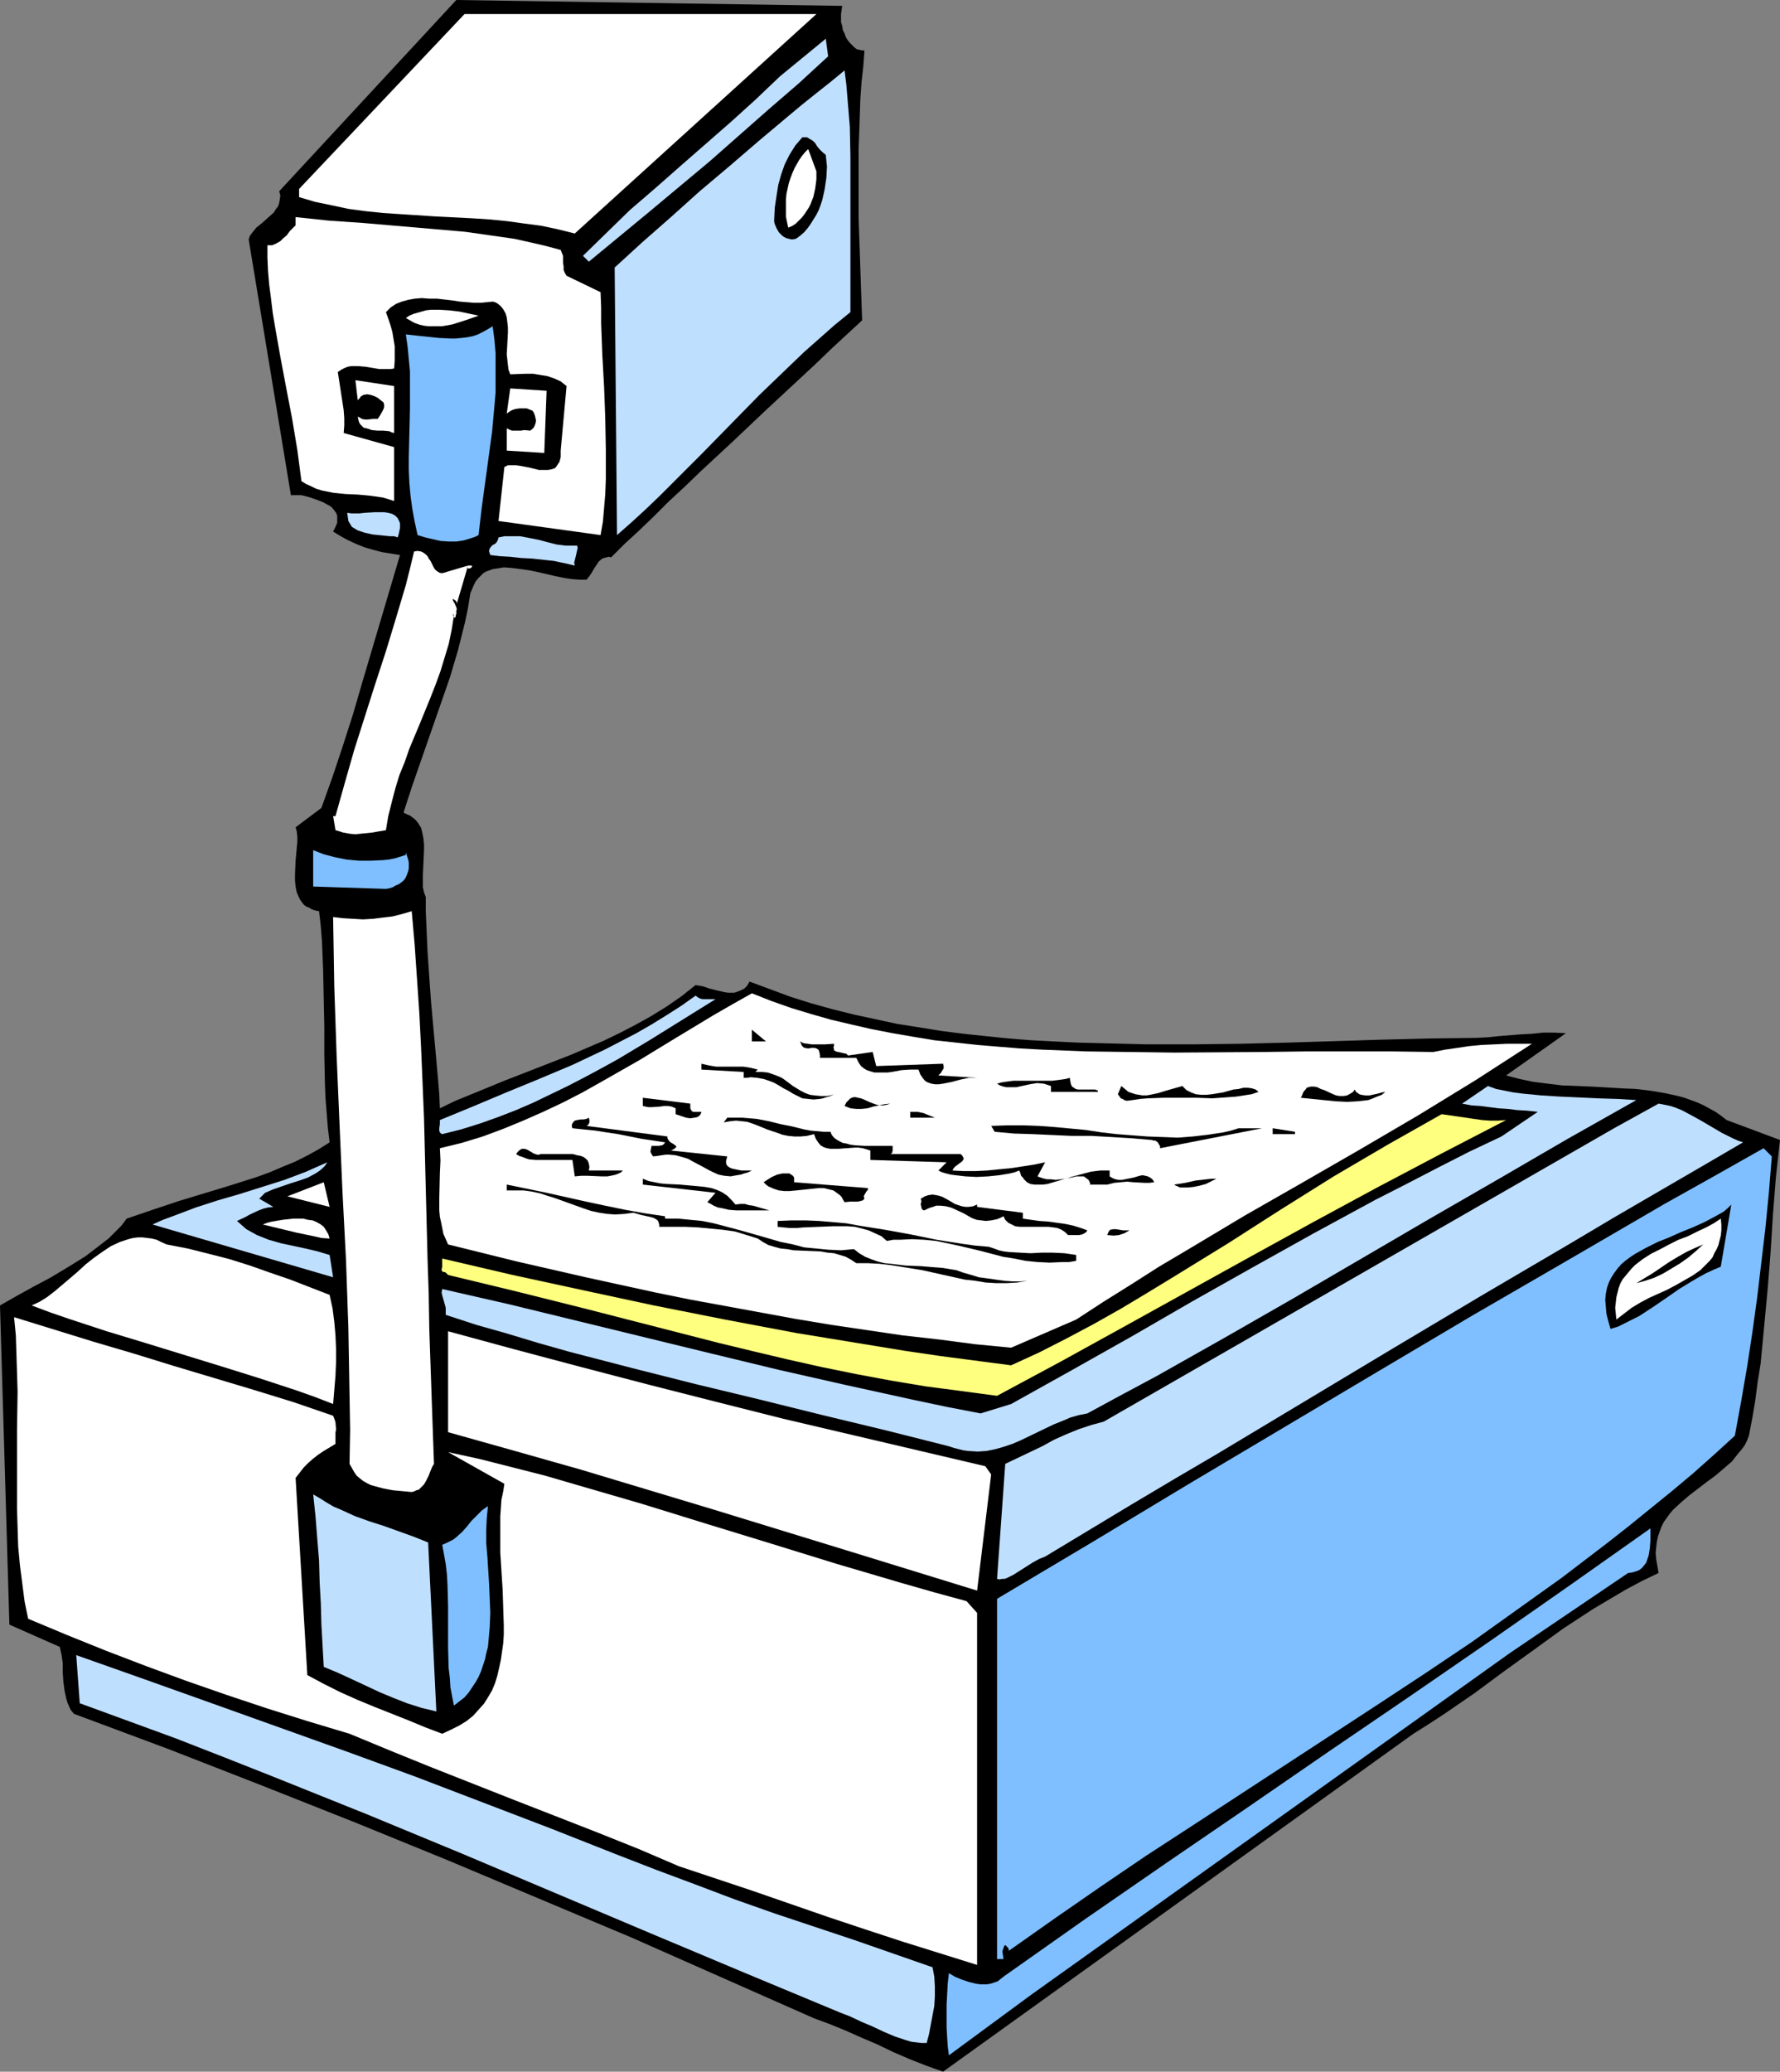 <?xml version="1.0" encoding="UTF-8" standalone="no"?>
<svg
   version="1.0"
   width="129.766mm"
   height="150.975mm"
   id="svg56"
   sodipodi:docname="Overhead Projector 06.wmf"
   xmlns:inkscape="http://www.inkscape.org/namespaces/inkscape"
   xmlns:sodipodi="http://sodipodi.sourceforge.net/DTD/sodipodi-0.dtd"
   xmlns="http://www.w3.org/2000/svg"
   xmlns:svg="http://www.w3.org/2000/svg">
  <rect width="100%" height="100%" fill="#808080" stroke="none"/>
  <sodipodi:namedview
     id="namedview56"
     pagecolor="#ffffff"
     bordercolor="#000000"
     borderopacity="0.25"
     inkscape:showpageshadow="2"
     inkscape:pageopacity="0.0"
     inkscape:pagecheckerboard="0"
     inkscape:deskcolor="#d1d1d1"
     inkscape:document-units="mm" />
  <defs
     id="defs1">
    <pattern
       id="WMFhbasepattern"
       patternUnits="userSpaceOnUse"
       width="6"
       height="6"
       x="0"
       y="0" />
  </defs>
  <path
     style="fill:#000000;fill-opacity:1;fill-rule:evenodd;stroke:none"
     d="m 232.057,1.616 -0.162,1.131 -0.162,1.131 v 1.131 1.131 l 0.323,0.97 0.162,1.131 0.485,0.97 0.323,0.97 0.485,0.808 0.646,0.808 0.646,0.646 0.646,0.646 0.646,0.485 0.808,0.162 0.646,0.162 h 0.646 l -0.323,4.363 -0.485,4.363 -0.323,4.525 -0.162,4.686 -0.323,9.211 v 9.534 9.534 l 0.323,9.534 0.323,9.373 0.323,9.211 -4.202,3.878 -4.363,4.04 -4.363,4.202 -4.525,4.202 -9.05,8.403 -9.05,8.565 -9.05,8.403 -4.363,4.202 -4.363,4.04 -4.04,4.04 -4.04,3.878 -4.04,3.717 -3.717,3.717 -0.646,-0.162 -0.646,0.162 -0.646,0.162 -0.485,0.162 -0.97,0.808 -0.646,0.97 -0.646,0.97 -0.646,1.131 -0.646,0.97 -0.808,0.97 h -1.939 l -2.101,-0.162 -2.101,-0.323 -2.424,-0.485 -4.848,-1.131 -2.424,-0.485 -2.262,-0.323 -2.424,-0.323 -2.262,-0.162 -1.939,0.323 -1.131,0.162 -0.808,0.323 -0.97,0.323 -0.808,0.485 -0.646,0.646 -0.808,0.808 -0.646,0.808 -0.485,0.97 -0.485,1.131 -0.485,1.131 -0.646,4.04 -0.808,3.878 -1.939,7.757 -2.262,7.595 -2.586,7.434 -5.171,14.867 -2.586,7.434 -2.424,7.434 0.97,0.485 0.808,0.323 0.646,0.485 0.646,0.485 0.485,0.485 0.485,0.646 0.808,1.293 0.323,1.293 0.323,1.616 0.162,1.616 v 1.616 l -0.323,6.949 v 1.616 1.616 l 0.323,1.454 0.485,1.293 v 3.878 l 0.162,3.878 0.323,7.272 0.485,7.11 0.485,6.787 0.646,7.11 0.646,7.11 0.646,7.272 0.323,3.878 0.162,3.878 4.363,-2.101 4.363,-1.778 9.05,-3.717 18.261,-7.11 4.525,-1.939 4.525,-1.939 4.363,-2.101 4.363,-2.262 4.363,-2.424 4.202,-2.586 4.202,-2.909 3.878,-3.07 0.97,0.162 0.97,0.162 1.939,0.646 1.939,0.485 2.101,0.485 0.97,0.162 h 0.97 0.808 l 0.97,-0.323 0.808,-0.323 0.97,-0.485 0.808,-0.808 0.646,-1.131 5.656,2.101 5.656,2.101 5.656,1.778 5.818,1.616 5.818,1.454 5.979,1.293 5.979,1.293 6.141,0.97 5.979,0.97 6.302,0.808 6.141,0.646 6.302,0.646 6.141,0.485 6.302,0.323 6.464,0.323 6.302,0.162 12.928,0.323 h 12.928 l 12.928,-0.162 12.928,-0.323 26.018,-0.808 12.928,-0.323 12.766,-0.162 3.232,-0.162 3.07,-0.323 6.141,-0.485 3.07,-0.162 3.07,-0.323 h 3.07 l 3.232,0.162 -16.483,11.635 3.717,0.97 3.878,0.808 3.878,0.485 4.04,0.485 8.08,0.323 8.242,0.485 3.878,0.162 4.04,0.485 3.878,0.646 3.717,0.808 1.778,0.485 1.778,0.646 1.778,0.646 1.778,0.808 3.232,1.778 1.616,1.131 1.454,1.131 14.706,5.494 -1.131,10.342 -0.808,10.181 -0.646,10.342 -0.808,10.181 -0.97,10.342 -0.97,10.181 -0.808,5.01 -0.646,5.01 -0.808,4.848 -0.97,5.01 -0.485,1.293 -0.646,1.293 -0.808,1.131 -0.97,1.131 -1.778,2.262 -2.262,1.939 -2.262,1.939 -2.424,1.778 -4.848,3.717 -2.262,1.939 -2.101,1.939 -0.97,1.131 -0.808,1.131 -0.808,1.131 -0.646,1.293 -0.485,1.293 -0.485,1.454 -0.323,1.454 -0.162,1.454 -0.162,1.616 0.162,1.778 0.323,1.778 0.323,1.939 -4.686,2.262 -4.525,2.424 -4.363,2.586 -4.363,2.586 -4.202,2.747 -4.202,2.747 -8.242,5.979 -8.08,5.818 -8.08,5.979 -8.242,5.656 -4.202,2.747 -4.363,2.747 -129.603,93.082 -4.525,-1.616 -4.525,-1.778 -4.525,-1.939 -4.363,-2.101 -4.525,-1.939 -4.363,-1.939 -4.363,-1.778 -4.363,-1.616 L 199.091,544.758 173.881,533.607 148.51,522.942 123.139,512.276 97.768,501.933 72.074,491.752 46.379,481.733 l -26.018,-9.696 -0.808,-0.97 -0.485,-0.97 -0.485,-1.131 -0.323,-1.131 -0.485,-2.262 -0.323,-2.424 -0.162,-2.424 v -2.586 l -0.323,-2.262 -0.485,-2.262 L 2.586,447.474 0,359.563 l 4.525,-2.586 4.686,-2.586 4.848,-2.586 4.848,-2.909 4.686,-2.909 2.101,-1.616 2.101,-1.616 2.101,-1.616 1.778,-1.778 1.778,-1.778 1.454,-1.939 7.11,-2.424 7.272,-2.424 14.382,-4.363 7.11,-2.262 3.555,-1.293 3.394,-1.454 3.555,-1.454 3.232,-1.616 3.232,-1.778 3.07,-1.939 -0.485,-4.04 -0.323,-4.04 -0.323,-4.04 -0.162,-4.04 -0.162,-7.757 v -7.757 l -0.162,-7.757 -0.162,-7.757 -0.162,-4.04 -0.162,-4.04 -0.323,-4.202 -0.485,-4.202 -0.97,-0.162 -0.97,-0.323 -0.808,-0.485 -0.808,-0.323 -0.646,-0.485 -0.485,-0.646 -0.485,-0.646 -0.323,-0.646 -0.646,-1.454 -0.323,-1.616 -0.162,-1.616 v -1.778 l 0.162,-3.717 0.323,-3.555 0.162,-1.616 v -1.454 l -0.162,-1.454 -0.323,-1.131 7.11,-5.333 3.07,-8.565 2.909,-8.726 2.747,-8.565 2.586,-8.888 5.171,-17.453 5.171,-17.453 -5.01,-0.808 -2.424,-0.646 -2.262,-0.646 -2.424,-0.97 -2.101,-0.97 -2.101,-1.131 -2.101,-1.293 0.646,-1.293 0.485,-1.131 v -0.97 -0.97 l -0.323,-0.808 -0.485,-0.646 -0.646,-0.808 -0.646,-0.485 -0.97,-0.485 -0.808,-0.485 -2.101,-0.808 -1.939,-0.646 -1.939,-0.485 H 80.154 l -11.635,-70.458 0.323,-0.97 0.485,-0.646 0.646,-0.808 0.646,-0.808 1.616,-1.293 1.616,-1.454 1.616,-1.454 0.485,-0.808 0.646,-0.808 0.323,-0.97 0.162,-0.97 0.162,-1.131 -0.323,-1.131 L 125.725,0 Z"
     id="path1" />
  <path
     style="fill:#ffffff;fill-opacity:1;fill-rule:evenodd;stroke:none"
     d="m 158.368,64.317 -4.525,-1.131 -4.525,-0.97 -4.848,-0.646 -4.686,-0.646 -4.848,-0.485 -5.01,-0.323 -9.696,-0.485 -9.858,-0.646 -4.848,-0.323 -4.686,-0.485 -4.848,-0.646 -4.525,-0.97 -4.686,-0.97 -4.363,-1.293 V 52.036 L 127.987,3.878 h 96.96 z"
     id="path2" />
  <path
     style="fill:#bfdfff;fill-opacity:1;fill-rule:evenodd;stroke:none"
     d="m 228.179,15.514 -8.08,7.434 -8.242,7.11 -16.322,14.383 -16.645,13.898 -16.645,13.736 -1.616,-1.616 6.464,-6.302 6.464,-6.302 6.949,-5.979 6.787,-5.979 14.059,-12.282 6.787,-6.141 6.787,-6.464 12.605,-10.342 z"
     id="path3" />
  <path
     style="fill:#bfdfff;fill-opacity:1;fill-rule:evenodd;stroke:none"
     d="m 234.32,85.972 -4.363,3.555 -4.202,3.717 -4.202,3.717 -4.04,3.878 -8.242,7.918 -7.918,8.08 -7.918,8.08 -3.878,3.878 -3.878,3.878 -3.878,3.878 -3.878,3.717 -3.878,3.555 -4.04,3.555 -0.646,-73.69 3.717,-3.394 3.878,-3.555 7.918,-6.949 7.918,-7.11 8.242,-6.949 8.08,-6.949 8.08,-6.787 3.878,-3.232 4.04,-3.232 3.878,-3.07 3.717,-3.07 0.485,3.878 0.323,3.878 0.323,3.878 0.323,3.878 0.162,8.08 v 8.242 8.403 4.202 4.363 8.726 z"
     id="path4" />
  <path
     style="fill:#000000;fill-opacity:1;fill-rule:evenodd;stroke:none"
     d="m 227.533,42.663 0.323,3.232 -0.162,3.07 -0.485,3.232 -0.323,1.454 -0.323,1.454 -0.485,1.454 -0.485,1.293 -0.646,1.293 -0.808,1.293 -0.808,1.293 -0.808,1.131 -0.97,1.131 -1.131,0.97 -0.646,0.485 -0.485,0.323 -0.808,0.162 h -0.485 l -0.646,-0.162 -0.646,-0.162 -0.646,-0.323 -0.485,-0.323 -0.97,-0.97 -0.646,-1.131 -0.485,-1.131 -0.162,-0.646 v -0.646 l 0.162,-3.232 0.485,-3.232 0.485,-3.07 0.808,-2.909 0.97,-2.747 1.293,-2.586 0.808,-1.293 0.808,-1.293 0.97,-1.131 0.97,-1.131 h 0.646 0.646 l 0.808,0.485 0.808,0.485 0.646,0.646 0.485,0.808 0.646,0.808 0.808,0.808 z"
     id="path5" />
  <path
     style="fill:#ffffff;fill-opacity:1;fill-rule:evenodd;stroke:none"
     d="m 224.947,47.188 v 2.262 l -0.323,2.424 -0.485,2.262 -0.808,2.101 -0.485,0.97 -0.646,0.97 -0.646,0.97 -0.646,0.808 -0.808,0.808 -0.808,0.808 -0.97,0.646 -1.131,0.485 -0.323,-1.454 -0.323,-1.616 v -1.616 -1.454 -1.616 l 0.162,-1.616 0.323,-1.454 0.323,-1.454 0.485,-1.454 0.485,-1.293 0.646,-1.454 0.646,-1.131 0.646,-1.131 0.808,-1.131 0.808,-0.97 0.808,-0.808 z"
     id="path6" />
  <path
     style="fill:#ffffff;fill-opacity:1;fill-rule:evenodd;stroke:none"
     d="m 154.489,68.842 0.323,0.808 0.323,0.808 v 1.939 l 0.162,0.97 v 0.97 l 0.323,0.808 0.485,0.808 9.373,4.525 0.162,4.202 v 4.363 l 0.323,8.726 0.485,8.726 0.323,8.726 0.162,8.565 v 4.202 4.04 l -0.162,4.04 -0.323,3.878 -0.323,3.717 -0.646,3.717 -28.118,-3.878 1.616,-14.867 0.97,-0.485 h 0.97 1.293 l 1.131,0.162 2.586,0.485 2.586,0.646 h 1.293 1.131 l 0.97,-0.162 0.97,-0.323 0.323,-0.323 0.323,-0.485 0.323,-0.485 0.323,-0.485 0.162,-0.646 0.162,-0.646 v -0.97 -0.808 l 1.616,-17.776 -0.808,-0.646 -0.808,-0.646 -1.778,-0.808 -1.939,-0.646 -1.939,-0.323 -1.939,-0.323 h -2.101 l -4.202,0.162 -0.485,-1.293 -0.162,-1.293 -0.162,-1.454 -0.162,-1.454 0.162,-2.909 0.162,-3.07 v -1.454 l -0.162,-1.454 -0.162,-1.293 -0.323,-1.131 -0.646,-1.131 -0.646,-0.808 -0.97,-0.808 -0.646,-0.323 -0.646,-0.162 -1.616,0.162 -1.616,0.162 h -1.939 l -1.939,-0.162 -1.939,-0.162 -2.101,-0.323 -4.202,-0.485 h -2.101 l -2.101,-0.162 -1.939,0.162 -1.778,0.323 -1.778,0.485 -1.616,0.646 -1.454,0.97 -0.646,0.646 -0.646,0.646 0.646,1.778 0.646,1.939 0.485,1.778 0.323,1.939 0.323,1.939 v 2.101 1.939 l -0.162,2.101 -0.97,0.162 h -0.97 -2.101 l -1.939,-0.323 -1.939,-0.323 -1.939,-0.162 H 97.768 96.798 l -0.97,0.162 -0.808,0.323 -0.97,0.485 -0.97,0.646 0.646,4.202 0.646,4.202 0.323,2.101 0.162,2.262 v 1.939 l -0.162,2.101 13.898,3.878 v 14.867 l -1.454,-0.485 -1.616,-0.485 -3.394,-0.485 -3.394,-0.323 -3.555,-0.162 -3.232,-0.323 -1.616,-0.323 -1.616,-0.323 -1.616,-0.485 -1.293,-0.646 -1.454,-0.646 -1.293,-0.808 -1.131,-8.565 -1.454,-8.726 -1.616,-8.403 -1.616,-8.565 -1.454,-8.242 -0.646,-3.878 -0.485,-4.04 -0.485,-3.717 -0.323,-3.717 -0.162,-3.717 v -3.394 h 0.646 0.646 l 1.131,-0.485 1.131,-0.646 0.808,-0.808 0.97,-0.808 0.808,-1.131 0.808,-0.808 0.808,-0.808 v -2.262 l 9.211,0.97 9.373,0.646 9.373,0.808 9.373,0.808 9.373,0.808 4.525,0.646 4.525,0.646 4.525,0.646 4.363,0.97 4.202,0.97 z"
     id="path7" />
  <path
     style="fill:#ffffff;fill-opacity:1;fill-rule:evenodd;stroke:none"
     d="m 131.865,86.941 -2.262,0.808 -2.424,0.808 -2.586,0.808 -2.747,0.485 h -1.293 -1.293 -1.293 l -1.293,-0.162 -1.293,-0.323 -1.293,-0.485 -1.131,-0.646 -1.131,-0.646 0.97,-0.646 1.131,-0.485 1.131,-0.323 1.131,-0.323 1.131,-0.323 1.293,-0.162 h 2.586 l 2.586,0.162 2.747,0.323 z"
     id="path8" />
  <path
     style="fill:#7fbfff;fill-opacity:1;fill-rule:evenodd;stroke:none"
     d="m 135.744,89.85 0.485,3.717 0.323,3.717 v 3.555 3.717 3.555 l -0.323,3.717 -0.646,7.11 -0.97,7.11 -1.939,14.221 -0.808,7.11 -0.97,0.485 -0.97,0.323 -2.101,0.646 -2.101,0.323 h -2.101 l -2.262,-0.162 -2.101,-0.485 -2.101,-0.485 -2.101,-0.646 -0.808,-3.717 -0.646,-3.555 -0.485,-3.555 -0.323,-3.555 -0.162,-3.555 v -3.394 l 0.162,-6.787 0.162,-6.787 v -6.787 -3.394 l -0.323,-3.394 -0.323,-3.394 -0.485,-3.394 2.909,0.323 3.07,0.323 3.07,0.323 3.232,0.162 h 1.454 l 1.616,-0.162 1.454,-0.162 1.616,-0.323 1.454,-0.485 1.293,-0.646 1.454,-0.808 z"
     id="path9" />
  <path
     style="fill:#ffffff;fill-opacity:1;fill-rule:evenodd;stroke:none"
     d="m 108.595,119.262 -0.646,-0.162 -0.646,-0.323 -1.616,-0.162 h -1.616 l -1.616,-0.162 -1.454,-0.485 -0.808,-0.162 -0.485,-0.485 -0.485,-0.485 -0.323,-0.646 -0.162,-0.646 -0.162,-0.808 0.646,0.323 0.485,0.323 0.808,0.162 h 0.808 l 1.454,-0.162 h 1.293 l 0.323,-0.485 0.323,-0.485 0.646,-1.131 0.323,-0.646 0.162,-0.485 v -0.646 l -0.162,-0.646 -0.808,-0.646 -0.808,-0.646 -0.97,-0.485 -0.97,-0.323 -0.97,-0.162 -0.97,0.162 -0.323,0.162 -0.485,0.323 -0.323,0.485 -0.485,0.485 -0.646,-5.494 10.666,1.616 z"
     id="path10" />
  <path
     style="fill:#ffffff;fill-opacity:1;fill-rule:evenodd;stroke:none"
     d="m 149.965,124.756 -10.342,-0.646 v -6.141 l 0.646,0.323 0.808,0.323 h 0.808 0.808 0.808 l 0.97,-0.162 1.616,0.162 0.808,-0.646 0.323,-0.485 0.323,-0.808 0.162,-0.808 -0.162,-0.808 -0.162,-0.646 -0.323,-0.808 -0.323,-0.485 -0.808,-0.323 -0.808,-0.323 h -0.97 -0.97 l -1.131,0.162 -0.97,0.323 -0.808,0.485 -0.646,0.485 0.97,-6.949 10.019,0.646 z"
     id="path11" />
  <path
     style="fill:#bfdfff;fill-opacity:1;fill-rule:evenodd;stroke:none"
     d="m 109.565,148.027 -0.97,-0.323 h -1.131 l -4.686,-0.485 -2.262,-0.485 -0.97,-0.323 -0.97,-0.323 -0.808,-0.485 -0.808,-0.485 -0.485,-0.808 -0.485,-0.808 -0.162,-1.131 -0.162,-1.131 1.131,0.162 h 2.262 l 1.454,-0.162 2.747,-0.162 h 1.293 1.293 l 1.131,0.162 1.131,0.323 0.808,0.485 0.646,0.646 0.485,0.97 0.162,0.485 v 0.646 0.646 l -0.162,0.808 -0.162,0.808 z"
     id="path12" />
  <path
     style="fill:#bfdfff;fill-opacity:1;fill-rule:evenodd;stroke:none"
     d="m 159.014,150.289 0.162,0.646 -0.162,0.646 -0.323,1.454 -0.323,1.293 -0.162,0.646 0.162,0.808 -2.747,-0.646 -3.07,-0.646 -5.979,-0.646 -3.07,-0.162 -2.909,-0.323 -2.747,-0.162 -2.747,-0.323 -0.162,-0.485 -0.162,-0.485 v -0.323 l 0.162,-0.485 0.323,-0.485 0.485,-0.485 0.646,-0.323 0.485,-0.485 0.323,-0.646 0.162,-0.646 1.616,-0.323 h 1.616 1.293 1.454 l 2.586,0.485 2.424,0.485 2.424,0.646 2.586,0.646 1.293,0.162 1.293,0.162 h 1.454 z"
     id="path13" />
  <path
     style="fill:#ffffff;fill-opacity:1;fill-rule:evenodd;stroke:none"
     d="m 123.462,157.4 5.494,-1.616 -3.232,10.989 0.162,-0.485 v -0.162 l -0.162,-0.485 -0.323,-0.323 -0.323,-0.162 -0.162,-0.162 h -0.162 v 0.162 l 0.162,0.485 0.323,0.485 0.485,1.131 0.162,0.646 -0.162,0.162 v 0.162 0.808 l -0.162,0.485 v 0.323 l -0.162,0.162 v 0.162 h -0.162 l -0.162,-0.323 -0.162,-0.323 -0.162,-0.323 h 0.162 l 0.162,0.323 -0.646,4.04 -0.808,3.878 -1.131,3.717 -1.131,3.717 -1.293,3.555 -1.454,3.717 -2.909,7.11 -2.909,6.949 -1.293,3.717 -1.454,3.555 -1.131,3.717 -0.97,3.717 -0.97,3.878 -0.646,3.878 -1.939,0.323 -1.778,0.323 -1.616,0.162 -1.616,0.162 -1.454,0.162 -1.616,-0.162 -1.778,-0.323 -0.97,-0.323 -1.131,-0.323 -0.646,-3.878 h 0.646 l 2.586,-9.211 2.586,-9.05 5.818,-18.261 2.909,-8.888 2.747,-9.05 2.747,-9.211 1.131,-4.525 1.131,-4.686 0.97,-0.162 0.97,0.162 0.646,0.323 0.646,0.485 0.485,0.485 0.323,0.646 0.485,0.646 0.323,0.646 0.646,1.293 0.485,0.646 0.485,0.323 0.485,0.323 0.646,0.162 0.808,-0.162 z m 5.494,-1.616 h 0.808 0.162 l 0.162,0.162 -0.162,0.323 -0.162,0.162 -0.485,0.162 h -0.323 l -0.162,-0.323 v -0.162 z"
     id="path14" />
  <path
     style="fill:#7fbfff;fill-opacity:1;fill-rule:evenodd;stroke:none"
     d="m 111.827,235.453 v -0.646 l 0.323,0.97 0.323,0.97 0.162,0.808 v 0.97 0.646 l -0.162,0.808 -0.485,1.293 -0.323,0.646 -0.485,0.646 -0.646,0.485 -0.646,0.485 -0.808,0.323 -0.808,0.485 -0.97,0.323 -0.97,0.162 -20.038,-0.646 v -10.019 l 2.909,1.131 3.07,0.808 3.232,0.646 3.394,0.323 h 3.232 l 3.394,-0.162 1.616,-0.162 1.616,-0.323 1.616,-0.485 z"
     id="path15" />
  <path
     style="fill:#ffffff;fill-opacity:1;fill-rule:evenodd;stroke:none"
     d="m 113.443,250.967 0.808,9.211 0.646,9.373 0.646,9.534 0.485,9.534 0.808,19.392 0.485,19.554 0.485,19.231 0.323,9.696 0.162,9.696 0.323,9.373 0.323,9.373 0.323,9.211 0.323,9.05 -0.485,0.808 -0.485,1.131 -0.485,1.293 -0.646,1.293 -0.646,1.131 -0.97,0.97 -0.485,0.485 -0.646,0.162 -0.646,0.323 -0.646,0.162 -5.171,-0.485 -2.586,-0.485 -2.424,-0.646 -1.131,-0.323 -0.97,-0.485 -1.131,-0.646 -0.808,-0.646 -0.97,-0.808 -0.646,-0.97 -0.646,-1.131 -0.646,-1.131 0.162,-9.373 -0.162,-9.373 -0.162,-9.373 -0.162,-9.373 -0.646,-18.584 -0.97,-18.746 -0.808,-18.584 -0.808,-18.907 -0.646,-19.069 -0.162,-9.534 -0.162,-9.696 2.747,0.323 2.747,0.162 2.747,0.162 2.747,-0.162 2.586,-0.323 2.747,-0.323 2.586,-0.646 z"
     id="path16" />
  <path
     style="fill:#ffffff;fill-opacity:1;fill-rule:evenodd;stroke:none"
     d="m 394.95,289.751 3.232,-0.646 3.394,-0.485 3.232,-0.485 3.394,-0.323 3.555,-0.162 3.394,-0.162 h 3.555 3.394 l -7.757,5.01 -7.757,5.01 -15.837,9.696 -15.998,9.373 -15.998,9.211 -15.837,9.05 -15.675,9.373 -7.918,4.686 -7.595,4.848 -7.757,4.848 -7.434,4.848 -17.938,7.757 -10.019,-0.97 -9.858,-1.293 -10.019,-1.131 -9.858,-1.454 -9.858,-1.454 -9.696,-1.616 -9.696,-1.778 -9.696,-1.778 -9.696,-1.778 -9.534,-1.939 -19.23,-4.202 -19.069,-4.363 -18.907,-4.686 -0.646,-1.454 -0.646,-1.454 -0.323,-1.616 -0.323,-1.616 -0.323,-1.454 -0.162,-1.778 v -3.394 l 0.162,-6.949 0.162,-3.394 -0.162,-3.394 5.979,-1.454 5.818,-1.778 5.656,-2.101 5.494,-2.262 5.494,-2.424 5.494,-2.586 5.333,-2.747 5.171,-2.909 10.504,-5.979 10.342,-6.302 10.181,-6.141 5.333,-3.07 5.171,-2.909 5.333,2.101 5.494,1.939 5.333,1.616 5.656,1.616 5.494,1.293 5.656,1.293 5.818,1.131 5.656,0.97 5.818,0.97 5.979,0.646 5.979,0.646 5.818,0.485 5.979,0.485 5.979,0.323 12.12,0.485 12.12,0.162 12.12,0.162 24.24,-0.162 12.12,-0.162 h 11.797 11.797 z"
     id="path17" />
  <path
     style="fill:#bfdfff;fill-opacity:1;fill-rule:evenodd;stroke:none"
     d="m 197.152,275.207 -17.938,11.15 -8.888,5.333 -4.686,2.586 -4.525,2.424 -4.686,2.424 -4.686,2.262 -4.686,2.262 -4.848,2.101 -5.01,1.939 -5.01,1.778 -5.171,1.616 -5.171,1.293 -0.323,-0.162 -0.323,-0.323 -0.162,-0.485 v -0.646 l 0.162,-1.131 v -0.646 -0.485 l 9.05,-3.717 9.211,-3.878 9.05,-3.717 9.211,-3.878 8.888,-4.202 4.363,-2.262 4.363,-2.262 4.202,-2.424 4.202,-2.586 4.04,-2.586 3.878,-2.747 0.646,0.485 0.646,0.323 0.646,0.162 h 1.454 0.808 0.646 z"
     id="path18" />
  <path
     style="fill:#000000;fill-opacity:1;fill-rule:evenodd;stroke:none"
     d="m 207.171,286.842 v -3.232 l 3.878,3.232 z"
     id="path19" />
  <path
     style="fill:#000000;fill-opacity:1;fill-rule:evenodd;stroke:none"
     d="m 229.795,287.489 v 0.646 l -0.162,0.323 0.162,0.485 v 0.323 l 0.485,0.323 0.646,0.162 0.808,0.162 0.646,0.162 0.808,0.162 0.485,0.485 6.787,-0.97 0.97,3.878 18.422,-0.646 0.162,0.646 v 0.323 0.323 l -0.323,0.485 -0.485,0.808 -0.646,0.646 10.666,0.646 h -0.97 -1.293 l -2.262,0.485 -2.424,0.646 -2.424,0.485 -1.131,0.162 h -1.131 l -0.97,-0.162 -0.97,-0.323 -0.808,-0.485 -0.646,-0.808 -0.646,-0.97 -0.162,-0.485 -0.323,-0.808 h -0.97 -1.293 l -2.424,0.162 -2.586,0.485 -1.293,0.162 h -1.131 -1.131 -1.293 l -1.131,-0.323 -0.97,-0.323 -0.808,-0.485 -0.808,-0.646 -0.646,-0.97 -0.646,-1.293 h -10.019 v -0.808 l -0.162,-0.808 -0.162,-0.485 -0.323,-0.323 -0.323,-0.162 -0.485,-0.162 h -0.808 l -0.97,0.162 -0.97,-0.162 -0.323,-0.162 -0.485,-0.485 -0.162,-0.485 -0.323,-0.646 0.97,0.485 1.131,0.162 1.131,0.162 h 1.293 2.424 z"
     id="path20" />
  <path
     style="fill:#000000;fill-opacity:1;fill-rule:evenodd;stroke:none"
     d="m 208.787,294.599 -0.646,0.646 h 1.778 l 1.616,0.162 1.454,0.485 1.293,0.485 1.131,0.485 1.131,0.808 1.939,1.454 2.101,1.293 1.293,0.646 1.293,0.485 1.293,0.162 1.616,0.162 h 1.778 l 0.97,-0.162 0.97,-0.323 -0.97,0.485 -1.131,0.323 -0.97,0.323 -0.808,0.162 -1.778,0.162 -1.454,-0.162 -1.616,-0.162 -1.293,-0.646 -1.293,-0.646 -1.293,-0.808 -1.293,-0.646 -1.293,-0.808 -1.454,-0.808 -1.293,-0.485 -1.454,-0.485 -1.778,-0.323 -1.778,-0.162 -0.97,0.162 h -0.97 v -1.616 L 193.273,294.599 v -1.616 l 2.101,0.485 1.939,0.323 h 5.656 1.939 l 1.939,0.323 z"
     id="path21" />
  <path
     style="fill:#000000;fill-opacity:1;fill-rule:evenodd;stroke:none"
     d="m 294.758,296.861 0.162,0.97 0.162,0.808 0.323,0.646 0.485,0.323 0.485,0.323 0.646,0.162 h 1.454 1.454 1.293 0.485 l 0.485,0.162 0.323,0.162 v 0.323 h -12.928 v -1.616 l -0.97,-0.323 -0.97,-0.323 -1.939,-0.162 -1.939,0.323 -3.717,0.808 h -1.939 -0.808 l -0.808,-0.162 -0.97,-0.323 -0.808,-0.485 1.131,-0.323 0.97,-0.162 2.424,-0.323 h 2.586 8.08 l 2.586,-0.323 1.131,-0.162 z"
     id="path22" />
  <path
     style="fill:#000000;fill-opacity:1;fill-rule:evenodd;stroke:none"
     d="m 325.785,299.124 0.646,0.646 0.485,0.485 1.293,0.646 1.293,0.485 1.454,0.162 h 1.454 l 1.454,-0.162 3.07,-0.485 2.909,-0.808 1.454,-0.162 1.293,-0.323 h 1.293 l 1.131,0.162 0.97,0.323 0.808,0.646 -1.939,0.646 -2.101,0.323 -2.101,0.323 -2.101,0.162 -4.525,0.323 -4.363,-0.162 h -9.05 l -4.363,0.162 -2.101,0.162 -2.101,0.323 -1.293,0.162 h -0.485 l -0.485,-0.162 -0.485,-0.323 -0.485,-0.162 -0.323,-0.485 -0.485,-0.646 0.97,-2.262 0.97,0.808 0.97,0.808 0.97,0.323 0.97,0.323 0.97,0.162 0.97,0.162 h 1.131 l 0.97,-0.162 2.262,-0.485 2.101,-0.646 2.262,-0.646 z"
     id="path23" />
  <path
     style="fill:#000000;fill-opacity:1;fill-rule:evenodd;stroke:none"
     d="m 381.699,300.74 -0.97,0.808 -1.293,0.485 -1.131,0.485 -1.293,0.485 -1.454,0.162 -1.454,0.162 -2.909,0.162 -3.232,-0.162 -3.232,-0.323 -6.302,-0.646 0.323,-0.646 0.323,-0.808 0.323,-0.485 0.323,-0.323 0.323,-0.485 0.485,-0.162 0.646,-0.162 h 0.97 l 0.808,0.162 0.97,0.485 0.97,0.323 2.101,0.97 1.131,0.485 0.97,0.162 h 1.131 l 0.97,-0.162 1.131,-0.646 0.485,-0.323 0.485,-0.646 0.323,0.646 0.485,0.323 0.485,0.323 0.485,0.162 1.131,0.162 h 1.131 l 2.262,-0.485 1.131,-0.323 z"
     id="path24" />
  <path
     style="fill:#bfdfff;fill-opacity:1;fill-rule:evenodd;stroke:none"
     d="m 450.863,303.002 -18.907,10.666 -18.907,10.989 -19.069,10.989 -37.653,21.978 -18.907,10.827 -18.907,10.666 -9.373,5.01 -9.534,5.171 -2.424,0.485 -2.262,0.646 -2.262,0.97 -2.424,0.97 -9.05,4.363 -2.262,0.97 -2.424,0.808 -2.262,0.646 -2.424,0.485 -2.424,0.162 -2.586,-0.162 -1.293,-0.162 -1.293,-0.323 -1.293,-0.323 -1.454,-0.485 -17.291,-4.363 -17.453,-4.202 -17.614,-4.363 -17.453,-4.202 -17.291,-4.363 -17.453,-4.525 -8.565,-2.424 -8.565,-2.586 -8.565,-2.424 -8.403,-2.747 v -0.97 -0.97 l -0.485,-1.778 -0.485,-1.616 -0.162,-0.808 0.162,-0.97 18.422,4.202 18.584,4.525 18.584,4.525 18.584,4.525 18.746,4.525 18.584,4.202 18.422,4.04 9.211,1.939 9.211,1.778 8.403,-2.586 16.806,-9.373 16.645,-9.373 16.483,-9.534 16.645,-9.373 16.806,-9.373 16.968,-9.211 8.565,-4.363 8.726,-4.525 8.565,-4.363 8.888,-4.202 10.019,-6.787 -2.909,-0.323 -2.747,-0.162 -2.586,-0.323 -2.586,-0.162 -5.01,-0.646 -2.424,-0.162 -2.586,-0.485 7.11,-4.848 2.262,0.808 2.424,0.485 2.424,0.485 2.586,0.323 5.01,0.485 5.171,0.323 10.504,0.485 5.333,0.162 z"
     id="path25" />
  <path
     style="fill:#000000;fill-opacity:1;fill-rule:evenodd;stroke:none"
     d="m 190.203,303.972 v 0.646 0.646 l 0.323,0.646 0.162,0.162 0.323,0.162 h 2.262 l -0.162,0.485 -0.162,0.323 -0.323,0.323 -0.485,0.323 -0.808,0.162 -1.131,0.162 -1.131,-0.162 -0.97,-0.323 -0.97,-0.323 -0.97,-0.323 v -1.616 l -1.131,-0.485 -0.97,-0.162 h -1.131 l -0.97,0.162 -2.262,0.162 h -1.131 l -1.454,-0.323 v -2.262 z"
     id="path26" />
  <path
     style="fill:#000000;fill-opacity:1;fill-rule:evenodd;stroke:none"
     d="m 245.309,303.972 -1.616,0.162 -1.454,0.323 -1.616,0.323 -1.616,0.485 -1.616,0.162 h -1.454 l -1.616,-0.162 -0.808,-0.323 -0.808,-0.323 0.485,-0.97 0.646,-0.646 0.485,-0.485 0.808,-0.323 h 0.646 l 0.646,0.162 0.808,0.162 0.808,0.323 1.778,0.808 1.778,0.646 0.808,0.162 h 0.97 l 0.97,-0.162 z"
     id="path27" />
  <path
     style="fill:#bfdfff;fill-opacity:1;fill-rule:evenodd;stroke:none"
     d="m 480.275,314.638 -11.635,6.787 -11.958,6.949 -11.958,6.949 -11.958,7.11 -24.24,14.221 -24.402,14.544 -24.24,14.544 -24.24,14.544 -12.12,7.11 -11.958,7.11 -11.797,7.11 -11.797,7.11 -0.808,0.323 -0.808,0.323 -1.778,0.97 -1.778,1.131 -1.778,1.131 -1.778,1.131 -1.616,0.808 -0.808,0.323 h -0.646 l -0.808,0.162 -0.646,-0.162 2.262,-31.674 3.394,-1.616 3.394,-1.616 3.394,-1.616 3.232,-1.778 3.232,-1.454 3.555,-1.454 3.394,-1.131 1.778,-0.485 1.778,-0.485 140.592,-80.801 12.282,-6.787 1.616,0.323 1.616,0.323 1.454,0.485 1.616,0.646 2.747,1.454 2.909,1.616 2.747,1.616 2.747,1.616 2.909,1.454 1.454,0.646 z"
     id="path28" />
  <path
     style="fill:#000000;fill-opacity:1;fill-rule:evenodd;stroke:none"
     d="m 257.59,307.85 h -6.787 v -1.616 h 0.97 0.97 l 1.616,0.323 1.616,0.646 z"
     id="path29" />
  <path
     style="fill:#ffff7f;fill-opacity:1;fill-rule:evenodd;stroke:none"
     d="m 414.988,308.497 -17.776,9.211 -17.776,9.373 -17.614,9.534 -17.614,9.696 -34.744,19.231 -17.291,9.534 -17.453,9.373 -9.696,-1.293 -9.858,-1.293 -9.696,-1.616 -9.534,-1.778 -9.534,-1.939 -9.373,-2.101 -9.534,-2.262 -9.373,-2.262 -37.168,-9.534 -18.746,-4.686 -9.373,-2.262 -9.373,-2.262 -0.323,-0.323 -0.323,-0.323 -0.323,-0.162 h -0.323 l -0.323,-0.162 -0.162,-0.323 v -0.323 l 0.162,-0.646 v -2.262 l 19.392,4.525 19.392,4.202 19.554,4.202 19.554,3.878 19.715,3.717 19.715,3.232 9.858,1.616 9.858,1.454 9.858,1.293 9.858,1.293 7.757,-3.555 7.595,-3.878 7.595,-4.04 7.434,-4.202 7.272,-4.363 7.434,-4.525 14.706,-9.05 14.382,-9.211 14.706,-9.211 7.434,-4.363 7.434,-4.363 7.434,-4.202 7.434,-4.202 4.525,0.646 4.363,0.646 2.262,0.323 2.262,0.162 h 2.101 z"
     id="path30" />
  <path
     style="fill:#000000;fill-opacity:1;fill-rule:evenodd;stroke:none"
     d="m 162.246,307.85 0.162,0.646 v 0.646 l -0.323,0.646 -0.162,0.162 -0.323,0.162 22.301,2.909 v 0.485 l 0.162,0.323 0.485,0.646 0.485,0.323 0.808,0.485 0.323,0.323 h 0.162 v 0.323 l -0.162,0.162 -0.162,0.162 -0.485,0.323 -0.646,0.323 15.514,1.616 -0.162,0.646 -0.162,0.485 v 0.485 0.323 l 0.323,0.646 0.646,0.485 0.808,0.323 0.808,0.162 0.808,0.162 0.808,0.162 h 2.909 l -0.97,0.485 -1.131,0.323 -0.97,0.323 -0.97,0.162 -0.97,0.162 -0.808,0.162 -1.778,-0.162 -1.616,-0.323 -1.454,-0.646 -1.293,-0.646 -1.454,-0.808 -2.747,-1.454 -1.454,-0.808 -1.616,-0.485 -1.778,-0.485 -1.778,-0.162 h -0.97 l -1.131,0.162 -0.97,0.162 -1.293,0.162 -0.323,-0.323 -0.162,-0.323 -0.162,-0.323 -0.162,-0.323 0.162,-0.808 0.162,-0.808 h 0.97 0.97 l 0.97,-0.162 0.485,-0.323 0.323,-0.485 -6.464,-0.97 -6.464,-1.293 -3.232,-0.485 -3.07,-0.485 -3.232,-0.323 -3.07,-0.323 -0.162,-0.485 v -0.485 l 0.162,-0.323 0.162,-0.323 0.485,-0.485 0.646,-0.162 0.97,-0.162 h 0.808 l 0.808,-0.162 z"
     id="path31" />
  <path
     style="fill:#000000;fill-opacity:1;fill-rule:evenodd;stroke:none"
     d="m 228.825,311.729 0.323,0.808 0.646,0.808 0.646,0.485 0.808,0.485 0.97,0.485 0.97,0.162 1.131,0.323 1.293,0.162 2.586,0.162 h 5.333 2.424 v 0.646 0.646 l -0.162,0.646 -0.162,0.162 -0.323,0.162 h 19.392 l 0.485,0.485 0.162,0.323 0.162,0.323 v 0.323 l -0.162,0.162 -0.162,0.323 -0.646,0.485 -0.646,0.485 -0.646,0.485 -0.485,0.485 -0.162,0.323 -0.162,0.323 3.07,0.162 h 3.232 l 3.232,-0.162 3.232,-0.323 3.394,-0.323 6.302,-0.97 3.07,-0.646 -2.101,3.878 1.293,0.485 1.293,0.323 h 1.131 l 1.293,0.162 1.293,-0.162 1.293,-0.162 2.262,-0.646 2.424,-0.646 2.424,-0.646 2.586,-0.323 h 1.293 1.293 v 1.616 l 0.808,0.485 0.808,0.323 0.808,0.162 h 0.97 l 1.616,-0.323 0.808,-0.162 0.808,-0.162 1.616,-0.485 0.808,-0.162 0.808,0.162 0.646,0.162 0.646,0.323 0.646,0.485 0.485,0.808 -1.293,0.162 h -1.454 l -3.07,-0.162 -1.616,-0.162 -1.778,0.162 -1.778,0.162 -1.939,0.485 h -4.848 l 0.162,-0.323 -0.162,-0.323 -0.323,-0.646 -0.646,-0.485 -0.646,-0.485 h -0.97 -1.131 l -1.293,0.323 -1.293,0.162 -2.586,0.808 -2.747,0.808 -1.293,0.162 h -1.131 -1.131 l -1.131,-0.162 -0.97,-0.485 -0.808,-0.808 -0.323,-0.485 -0.485,-0.485 -0.162,-0.646 -0.323,-0.808 -1.293,0.485 -1.293,0.323 -2.909,0.485 -3.07,0.323 -3.232,0.162 -3.07,-0.162 -2.747,-0.323 -1.293,-0.162 -1.293,-0.323 -1.131,-0.323 -0.97,-0.485 2.262,-2.262 -21.008,-0.646 v -2.586 l -0.97,-0.323 -1.131,-0.323 -1.131,-0.162 h -1.131 l -2.262,0.162 -2.262,0.162 h -1.131 -0.97 l -0.97,-0.162 -0.97,-0.323 -0.808,-0.485 -0.646,-0.808 -0.646,-0.97 -0.485,-1.293 -1.939,0.485 -1.778,0.162 h -1.778 l -1.616,-0.162 -1.616,-0.323 -1.293,-0.485 -2.909,-0.97 -2.747,-1.131 -1.293,-0.485 -1.454,-0.485 -1.454,-0.162 -1.616,-0.162 -1.616,0.162 -1.778,0.323 0.97,-1.293 h 2.262 1.939 l 1.939,0.162 1.939,0.162 3.394,0.646 3.232,0.808 3.232,0.646 3.232,0.808 1.778,0.323 1.778,0.162 1.778,0.162 z"
     id="path32" />
  <path
     style="fill:#000000;fill-opacity:1;fill-rule:evenodd;stroke:none"
     d="m 341.299,310.759 h 6.464 l -28.118,5.494 v -0.485 l -0.162,-0.323 -0.485,-0.808 -0.646,-0.485 h -0.485 l -0.485,-0.162 -5.656,-0.485 -5.494,-0.323 -5.494,-0.323 h -5.494 l -10.666,-0.485 -5.171,-0.162 -5.333,-0.485 -0.97,-1.616 4.525,-0.162 h 4.363 l 4.363,0.162 4.363,0.323 8.565,0.808 4.202,0.646 4.202,0.485 4.202,0.323 4.202,0.323 4.202,0.162 4.202,0.162 4.202,-0.323 4.202,-0.485 4.202,-0.646 2.101,-0.485 z"
     id="path33" />
  <path
     style="fill:#000000;fill-opacity:1;fill-rule:evenodd;stroke:none"
     d="m 356.812,312.375 h -6.141 v -1.616 l 6.141,0.97 z"
     id="path34" />
  <path
     style="fill:#000000;fill-opacity:1;fill-rule:evenodd;stroke:none"
     d="m 162.246,322.394 h 9.373 l -0.485,0.485 -0.646,0.323 -0.808,0.323 -0.646,0.162 -1.616,0.323 h -1.778 l -3.717,-0.162 h -1.778 l -1.778,0.162 -0.646,-4.525 h -2.101 -2.101 -0.97 -0.97 -2.101 -1.939 l -1.778,-0.162 -0.97,-0.323 -0.808,-0.323 -0.97,-0.323 -0.808,-0.485 0.485,-0.646 0.323,-0.323 0.485,-0.323 0.323,-0.162 h 0.323 0.485 l 0.808,0.323 0.808,0.485 0.808,0.485 0.97,0.323 h 0.485 l 0.485,-0.162 h 0.97 1.131 4.525 2.262 l 1.131,0.323 0.97,0.162 0.808,0.323 0.646,0.485 0.485,0.485 0.323,0.808 0.162,0.97 z"
     id="path35" />
  <path
     style="fill:#7fbfff;fill-opacity:1;fill-rule:evenodd;stroke:none"
     d="m 488.193,318.516 -0.808,10.019 -0.97,9.858 -1.131,9.534 -1.131,9.534 -1.293,9.373 -1.454,9.534 -1.616,9.373 -1.778,9.696 -5.656,5.171 -5.818,5.171 -5.979,5.01 -5.979,4.848 -5.979,4.848 -5.979,4.686 -6.141,4.686 -6.141,4.686 -12.443,8.888 -12.443,8.888 -12.766,8.565 -12.766,8.403 -51.227,33.451 -12.928,8.403 -12.605,8.565 -12.605,8.726 -12.605,8.888 v -0.485 l -0.323,-0.485 -0.323,-0.323 -0.323,-0.323 -0.323,0.323 -0.162,0.485 -0.162,0.485 -0.162,0.485 0.162,0.97 0.162,1.131 h -1.778 v -99.223 l 26.341,-15.675 26.018,-15.675 52.197,-31.027 26.179,-15.514 26.502,-15.352 26.664,-15.514 13.574,-7.595 13.736,-7.757 z"
     id="path36" />
  <path
     style="fill:#bfdfff;fill-opacity:1;fill-rule:evenodd;stroke:none"
     d="m 90.173,320.132 -0.646,0.97 -0.808,0.808 -0.808,0.646 -0.97,0.646 -2.101,1.131 -2.262,0.808 -2.586,0.808 -4.686,1.616 -2.262,0.97 -1.616,1.616 3.878,2.262 -1.454,0.162 -1.293,0.323 -1.293,0.485 -2.424,1.131 -1.131,0.646 -2.424,1.131 1.293,1.131 1.293,1.131 1.454,0.808 1.454,0.808 1.616,0.646 1.616,0.646 3.394,0.97 6.787,1.454 3.394,0.808 3.232,0.97 0.97,6.141 -49.773,-14.544 2.909,-1.293 3.07,-1.131 5.979,-2.262 5.979,-1.939 6.141,-1.778 6.141,-1.939 6.141,-1.939 5.979,-2.262 2.909,-1.293 z"
     id="path37" />
  <path
     style="fill:#000000;fill-opacity:1;fill-rule:evenodd;stroke:none"
     d="m 218.806,325.626 20.362,1.616 v 0.323 l -0.162,0.323 -0.323,0.323 -0.162,0.323 -0.485,0.808 v 0.323 l 0.162,0.485 -0.485,0.485 -0.646,0.162 -0.646,0.162 h -0.646 -1.454 l -1.616,0.162 -0.485,-0.808 -0.323,-0.646 -0.485,-0.485 -0.646,-0.485 -1.131,-0.808 -1.293,-0.323 -1.293,-0.323 h -1.454 l -1.616,0.162 -3.07,0.323 -1.616,0.162 -1.616,0.162 h -1.616 l -1.454,-0.162 -1.454,-0.485 -1.454,-0.646 -0.646,-0.485 -0.646,-0.646 0.485,-0.323 0.485,-0.323 1.293,-0.808 1.454,-0.646 1.454,-0.323 h 0.646 0.808 0.485 l 0.485,0.323 0.485,0.323 0.323,0.485 v 0.485 z"
     id="path38" />
  <path
     style="fill:#000000;fill-opacity:1;fill-rule:evenodd;stroke:none"
     d="m 335.158,324.657 -1.293,0.646 -1.616,0.808 -1.778,0.485 -1.616,0.323 -1.616,0.162 h -1.454 -0.646 l -0.646,-0.323 -0.485,-0.162 -0.485,-0.323 3.07,-0.485 2.909,-0.646 2.909,-0.323 1.454,-0.162 z"
     id="path39" />
  <path
     style="fill:#000000;fill-opacity:1;fill-rule:evenodd;stroke:none"
     d="m 202.646,331.767 1.293,-0.162 h 1.293 l 1.131,0.323 1.131,0.162 2.262,0.646 2.262,0.646 h -2.101 -2.262 -4.686 l -2.101,-0.162 -2.101,-0.485 -0.97,-0.162 -1.131,-0.485 -0.808,-0.485 -0.97,-0.485 2.262,-2.586 -20.038,-2.262 v -1.616 l 1.616,0.646 1.616,0.323 1.616,0.323 1.778,0.162 3.555,0.162 3.555,0.323 1.778,0.162 1.616,0.162 1.778,0.323 1.454,0.485 1.454,0.646 1.454,0.97 1.131,1.131 z"
     id="path40" />
  <path
     style="fill:#ffffff;fill-opacity:1;fill-rule:evenodd;stroke:none"
     d="m 79.184,329.505 10.019,-3.878 1.616,6.787 z"
     id="path41" />
  <path
     style="fill:#000000;fill-opacity:1;fill-rule:evenodd;stroke:none"
     d="m 183.254,334.999 v 0.646 h 3.555 l 3.394,0.323 3.232,0.323 3.232,0.646 3.07,0.808 3.07,0.808 6.302,1.778 6.141,1.778 3.232,0.646 3.07,0.808 3.394,0.323 3.232,0.323 3.555,0.162 3.555,-0.323 1.454,1.131 1.616,0.97 1.616,0.646 1.778,0.646 1.939,0.485 1.778,0.162 4.04,0.485 4.04,0.162 4.04,0.323 2.101,0.162 1.939,0.323 1.939,0.323 1.778,0.646 2.262,0.646 2.101,0.646 2.424,0.323 2.262,0.323 2.262,0.323 2.262,0.162 h 2.262 l 1.939,-0.162 -2.909,0.485 -2.747,0.162 h -3.07 l -2.747,-0.162 -2.909,-0.485 -2.909,-0.323 -5.818,-1.293 -5.818,-1.293 -5.979,-0.97 -3.07,-0.485 -2.909,-0.323 -3.07,-0.162 h -3.232 l -1.454,-0.97 -1.454,-0.808 -1.616,-0.485 -1.616,-0.485 -1.778,-0.162 -1.939,-0.323 -3.717,-0.162 -3.717,-0.162 -1.778,-0.323 -1.778,-0.162 -1.778,-0.485 -1.616,-0.485 -1.454,-0.808 -1.454,-0.97 -3.07,-0.97 -3.232,-0.97 -3.394,-0.485 -3.394,-0.323 -3.394,-0.323 -3.555,-0.162 h -7.11 v -0.646 l -0.162,-0.485 -0.162,-0.485 -0.323,-0.323 -0.808,-0.485 -1.131,-0.323 -2.262,-0.485 -1.131,-0.323 -1.131,-0.323 -2.424,0.323 -2.586,0.162 -2.262,-0.162 -2.101,-0.323 -2.262,-0.485 -1.939,-0.646 -4.04,-1.454 -4.04,-1.454 -2.101,-0.646 -1.939,-0.646 -2.262,-0.485 -2.262,-0.323 h -2.262 -2.424 v -1.616 l 10.989,2.262 10.827,2.424 5.333,1.131 5.494,1.131 5.494,0.97 z"
     id="path42" />
  <path
     style="fill:#000000;fill-opacity:1;fill-rule:evenodd;stroke:none"
     d="m 269.225,331.767 v 0.646 l 12.605,1.616 v 1.616 l 2.262,0.323 2.262,0.323 2.424,0.162 4.686,0.646 2.262,0.485 2.101,0.646 1.778,0.646 -0.323,0.485 -0.485,0.323 -0.646,0.323 -0.808,0.162 h -1.616 -1.454 l -0.808,-0.808 -0.97,-0.646 -1.131,-0.485 -1.131,-0.162 -1.293,-0.162 h -1.293 -2.747 -2.586 -1.293 l -1.293,-0.162 -0.97,-0.485 -0.97,-0.485 -0.808,-0.808 -0.485,-0.97 -0.97,0.485 -0.808,0.323 -0.808,0.162 -0.808,0.162 -1.454,0.162 -1.293,-0.162 -1.293,-0.162 -1.293,-0.485 -2.262,-1.293 -2.424,-1.131 -1.131,-0.485 -1.293,-0.323 -1.454,-0.162 h -1.293 l -0.808,0.323 -0.646,0.162 -0.808,0.323 -0.97,0.485 -0.485,-0.162 -0.323,-0.485 v -0.323 l -0.162,-0.485 v -0.485 l 0.162,-0.485 -0.162,-0.808 1.131,-0.646 0.97,-0.323 1.131,-0.162 0.97,0.162 0.808,0.162 0.97,0.323 1.778,0.97 1.616,0.97 0.97,0.323 0.97,0.323 0.97,0.162 h 0.97 l 1.131,-0.162 z"
     id="path43" />
  <path
     style="fill:#000000;fill-opacity:1;fill-rule:evenodd;stroke:none"
     d="m 474.134,348.897 -1.939,0.808 -2.101,0.97 -1.778,0.97 -1.939,1.131 -3.717,2.262 -3.717,2.586 -3.555,2.424 -3.717,2.424 -1.939,0.97 -1.939,0.97 -1.939,0.97 -2.101,0.646 -0.646,-2.262 -0.485,-1.939 -0.162,-1.939 -0.162,-1.939 0.162,-1.616 0.323,-1.616 0.485,-1.454 0.646,-1.293 0.808,-1.293 0.97,-1.293 0.97,-1.131 1.131,-0.97 1.293,-0.97 1.454,-0.97 2.909,-1.616 3.232,-1.616 3.232,-1.293 3.232,-1.454 3.232,-1.293 3.232,-1.454 2.747,-1.454 1.454,-0.808 1.131,-0.646 1.131,-0.97 0.97,-0.97 z"
     id="path44" />
  <path
     style="fill:#ffffff;fill-opacity:1;fill-rule:evenodd;stroke:none"
     d="m 90.819,341.14 -2.262,-0.162 -2.101,-0.485 -4.686,-0.97 -4.686,-1.131 -4.686,-1.131 1.293,-0.485 1.293,-0.323 2.909,-0.485 2.909,-0.323 h 1.454 1.293 l 1.293,0.323 1.293,0.162 1.131,0.485 1.131,0.646 0.808,0.646 0.646,0.97 0.646,1.131 z"
     id="path45" />
  <path
     style="fill:#ffffff;fill-opacity:1;fill-rule:evenodd;stroke:none"
     d="m 445.369,363.441 -0.162,-1.616 -0.162,-1.616 0.162,-1.454 0.162,-1.454 0.323,-1.293 0.323,-1.293 0.485,-1.293 0.646,-1.131 0.808,-0.97 0.808,-0.97 0.808,-0.97 0.97,-0.97 2.101,-1.616 2.262,-1.454 2.586,-1.293 2.424,-1.293 2.586,-1.293 2.586,-0.97 2.586,-1.293 2.424,-1.131 2.101,-1.131 1.939,-1.293 0.162,1.616 v 1.616 l -0.162,1.454 -0.323,1.293 -0.323,1.293 -0.485,1.131 -0.646,1.131 -0.485,1.131 -0.808,0.97 -0.808,0.808 -1.778,1.778 -2.101,1.454 -2.262,1.293 -2.262,1.293 -2.424,1.293 -5.01,2.262 -2.424,1.293 -2.424,1.454 -2.101,1.616 z"
     id="path46" />
  <path
     style="fill:#000000;fill-opacity:1;fill-rule:evenodd;stroke:none"
     d="m 272.457,343.403 1.454,0.485 1.293,0.485 1.454,0.323 1.454,0.162 2.909,0.162 2.909,0.162 3.07,-0.162 h 3.07 l 3.232,0.162 3.232,0.485 v 1.616 l -1.939,0.323 h -1.778 l -3.555,0.162 -3.394,-0.162 -3.232,-0.323 -3.232,-0.646 -3.07,-0.485 -6.141,-1.616 -6.141,-1.454 -3.07,-0.646 -3.07,-0.646 -3.232,-0.323 -3.394,-0.162 -3.394,0.162 h -1.778 l -1.778,0.323 -1.454,-1.293 -1.778,-0.808 -1.778,-0.808 -1.778,-0.485 -1.939,-0.485 -2.101,-0.162 h -1.939 -2.101 l -4.04,0.162 -4.04,0.162 -1.939,0.162 h -1.778 l -1.778,-0.162 -1.616,-0.162 v -1.616 l 3.878,-0.162 h 3.878 l 3.717,0.162 3.717,0.323 3.717,0.323 3.555,0.646 7.11,1.131 7.11,1.293 7.11,1.454 7.11,1.131 3.555,0.485 z"
     id="path47" />
  <path
     style="fill:#000000;fill-opacity:1;fill-rule:evenodd;stroke:none"
     d="m 311.241,338.878 -1.454,0.808 -1.454,0.485 -1.454,0.162 -1.778,-0.162 0.162,-0.485 0.162,-0.323 0.162,-0.323 0.323,-0.323 0.808,-0.162 h 0.808 l 1.939,0.323 h 0.97 z"
     id="path48" />
  <path
     style="fill:#ffffff;fill-opacity:1;fill-rule:evenodd;stroke:none"
     d="m 90.819,356.654 0.808,3.717 0.485,3.717 0.323,3.717 0.162,3.717 v 3.555 l -0.162,3.878 -0.323,3.878 -0.323,3.878 -5.01,-1.939 -5.01,-1.778 -10.342,-3.394 -10.342,-3.232 -10.504,-3.232 -10.504,-3.232 -10.666,-3.232 -10.342,-3.394 -5.171,-1.778 -5.171,-1.939 2.101,-0.97 2.101,-1.293 2.101,-1.616 2.101,-1.778 2.101,-1.778 2.262,-1.939 2.101,-1.939 2.262,-1.778 2.262,-1.616 2.424,-1.616 2.424,-1.131 2.424,-0.808 1.293,-0.323 1.293,-0.162 h 1.293 l 1.293,0.162 1.293,0.162 1.293,0.323 1.293,0.646 1.454,0.646 5.818,1.131 5.818,1.454 5.656,1.454 5.656,1.778 5.494,1.939 5.656,1.939 z"
     id="path49" />
  <path
     style="fill:#000000;fill-opacity:1;fill-rule:evenodd;stroke:none"
     d="m 450.863,353.422 4.525,-2.747 4.525,-3.07 2.424,-1.454 2.262,-1.293 2.424,-1.131 2.262,-0.97 -1.939,1.778 -2.101,1.778 -2.262,1.616 -2.424,1.454 -2.424,1.454 -2.424,1.131 -2.424,0.808 z"
     id="path50" />
  <path
     style="fill:#ffffff;fill-opacity:1;fill-rule:evenodd;stroke:none"
     d="m 91.789,389.944 0.323,0.808 0.323,0.97 0.162,1.939 -0.162,0.97 v 1.131 1.939 l -3.232,1.939 -1.454,0.97 -1.454,1.131 -1.293,1.131 -1.293,1.293 -1.131,1.454 -1.131,1.454 3.232,54.298 4.525,2.424 4.525,2.262 4.686,2.101 4.686,1.939 9.373,3.717 4.686,1.939 4.686,1.778 2.424,-1.131 2.262,-1.131 2.101,-1.293 1.778,-1.454 1.454,-1.616 1.454,-1.616 1.131,-1.778 1.131,-1.939 0.808,-1.939 0.646,-2.101 0.485,-2.101 0.485,-2.262 0.323,-2.262 0.323,-2.262 0.162,-2.424 v -2.424 l -0.162,-5.01 -0.162,-5.01 -0.646,-10.181 v -5.01 -4.848 l 0.162,-2.424 0.162,-2.262 0.485,-2.262 0.323,-2.101 -15.514,-8.726 8.888,1.939 8.888,2.262 8.888,2.262 8.888,2.586 17.776,5.171 17.776,5.494 17.938,5.494 17.776,5.494 18.099,5.333 9.05,2.586 8.888,2.424 2.909,3.232 v 96.961 l -10.342,-3.232 -10.342,-3.232 -10.342,-3.394 -10.181,-3.394 -20.523,-7.11 -20.362,-6.787 -11.312,-4.848 -11.312,-4.525 -22.786,-8.888 -22.947,-9.05 L 107.625,482.218 96.313,477.532 85.002,474.138 73.69,470.583 62.539,466.866 51.389,462.987 40.4,458.947 29.411,454.746 18.584,450.383 7.757,445.858 6.787,441.171 6.141,436.162 5.494,431.152 5.01,425.981 4.848,420.81 4.686,415.477 v -10.666 -10.827 l 0.162,-10.666 -0.162,-5.333 -0.162,-5.171 -0.162,-5.01 -0.485,-5.01 10.989,3.394 10.989,3.394 10.989,3.232 10.989,3.394 22.139,6.626 10.989,3.394 z"
     id="path51" />
  <path
     style="fill:#ffffff;fill-opacity:1;fill-rule:evenodd;stroke:none"
     d="m 271.488,403.841 1.616,2.262 -3.878,31.997 -36.198,-11.15 -36.36,-11.15 -18.261,-5.494 -18.261,-5.494 -18.261,-5.171 -18.422,-5.171 v -27.795 l 18.422,5.01 18.261,4.848 18.584,4.848 18.422,4.686 18.584,4.686 18.584,4.363 18.584,4.363 z"
     id="path52" />
  <path
     style="fill:#bfdfff;fill-opacity:1;fill-rule:evenodd;stroke:none"
     d="m 117.968,424.85 2.262,46.541 -1.939,-0.485 -2.101,-0.485 -4.04,-1.293 -3.717,-1.454 -3.878,-1.616 -7.595,-3.555 -3.878,-1.778 -3.878,-1.616 -0.646,-11.635 -0.162,-5.818 -0.323,-5.818 -0.162,-5.979 -0.485,-5.979 -0.485,-6.141 -0.646,-6.141 1.939,1.131 1.778,1.131 1.939,1.131 1.939,0.808 3.878,1.778 4.04,1.454 4.04,1.293 8.08,2.909 z"
     id="path53" />
  <path
     style="fill:#7fbfff;fill-opacity:1;fill-rule:evenodd;stroke:none"
     d="m 125.078,469.775 -0.485,-2.424 -0.485,-2.586 -0.162,-2.586 -0.323,-2.747 -0.162,-5.494 v -5.818 -5.818 l -0.162,-5.818 -0.162,-2.909 -0.323,-2.747 -0.485,-2.747 -0.485,-2.586 1.131,-0.485 0.97,-0.485 0.97,-0.485 0.808,-0.646 1.616,-1.454 1.293,-1.454 1.293,-1.616 1.454,-1.454 1.454,-1.454 1.616,-1.131 -0.323,3.232 -0.162,3.394 v 3.555 l 0.323,3.717 0.485,7.757 0.162,3.878 0.162,3.878 -0.162,3.878 -0.323,3.717 -0.162,1.778 -0.485,1.778 -0.323,1.616 -1.131,3.394 -0.646,1.454 -0.808,1.454 -0.97,1.454 -0.97,1.454 -1.131,1.293 -1.454,1.131 z"
     id="path54" />
  <path
     style="fill:#7fbfff;fill-opacity:1;fill-rule:evenodd;stroke:none"
     d="m 448.601,433.253 -32.482,21.978 -132.027,94.213 -22.624,16.645 -0.162,-1.131 -0.162,-1.293 -0.162,-2.424 -0.162,-2.909 v -3.07 -3.07 l 0.162,-3.07 0.162,-2.909 0.323,-2.747 1.616,0.97 1.939,0.808 1.939,0.646 1.939,0.485 1.131,0.162 h 0.97 0.97 l 0.97,-0.162 0.97,-0.323 0.97,-0.323 0.808,-0.646 0.808,-0.646 22.462,-15.837 22.462,-15.514 22.462,-15.352 22.301,-15.352 22.301,-15.191 22.301,-15.352 21.978,-15.352 21.978,-15.514 v 3.394 l -0.162,2.101 -0.323,1.939 -0.323,0.97 -0.323,0.97 -0.485,0.646 -0.646,0.808 -0.808,0.646 -0.808,0.323 -1.131,0.323 z"
     id="path55" />
  <path
     style="fill:#bfdfff;fill-opacity:1;fill-rule:evenodd;stroke:none"
     d="m 170.003,510.821 10.827,4.202 10.827,4.04 10.666,4.04 10.989,3.878 21.816,7.272 21.816,7.595 0.485,2.586 0.162,2.747 v 2.586 l -0.162,2.747 -0.485,2.586 -0.485,2.586 -0.485,2.586 -0.646,2.424 h -1.454 l -1.293,-0.162 -1.454,-0.162 -1.616,-0.485 -2.909,-0.97 -3.07,-1.293 -3.07,-1.454 -3.07,-1.293 -3.07,-1.454 -2.909,-1.131 L 205.393,543.465 179.214,532.476 127.179,510.498 101,499.671 74.821,489.167 61.731,483.996 48.48,478.824 35.229,473.976 21.978,469.128 l -0.97,-13.251 18.746,6.626 18.584,6.626 37.491,13.413 18.584,6.787 18.584,7.11 18.584,7.11 z"
     id="path56" />
</svg>
